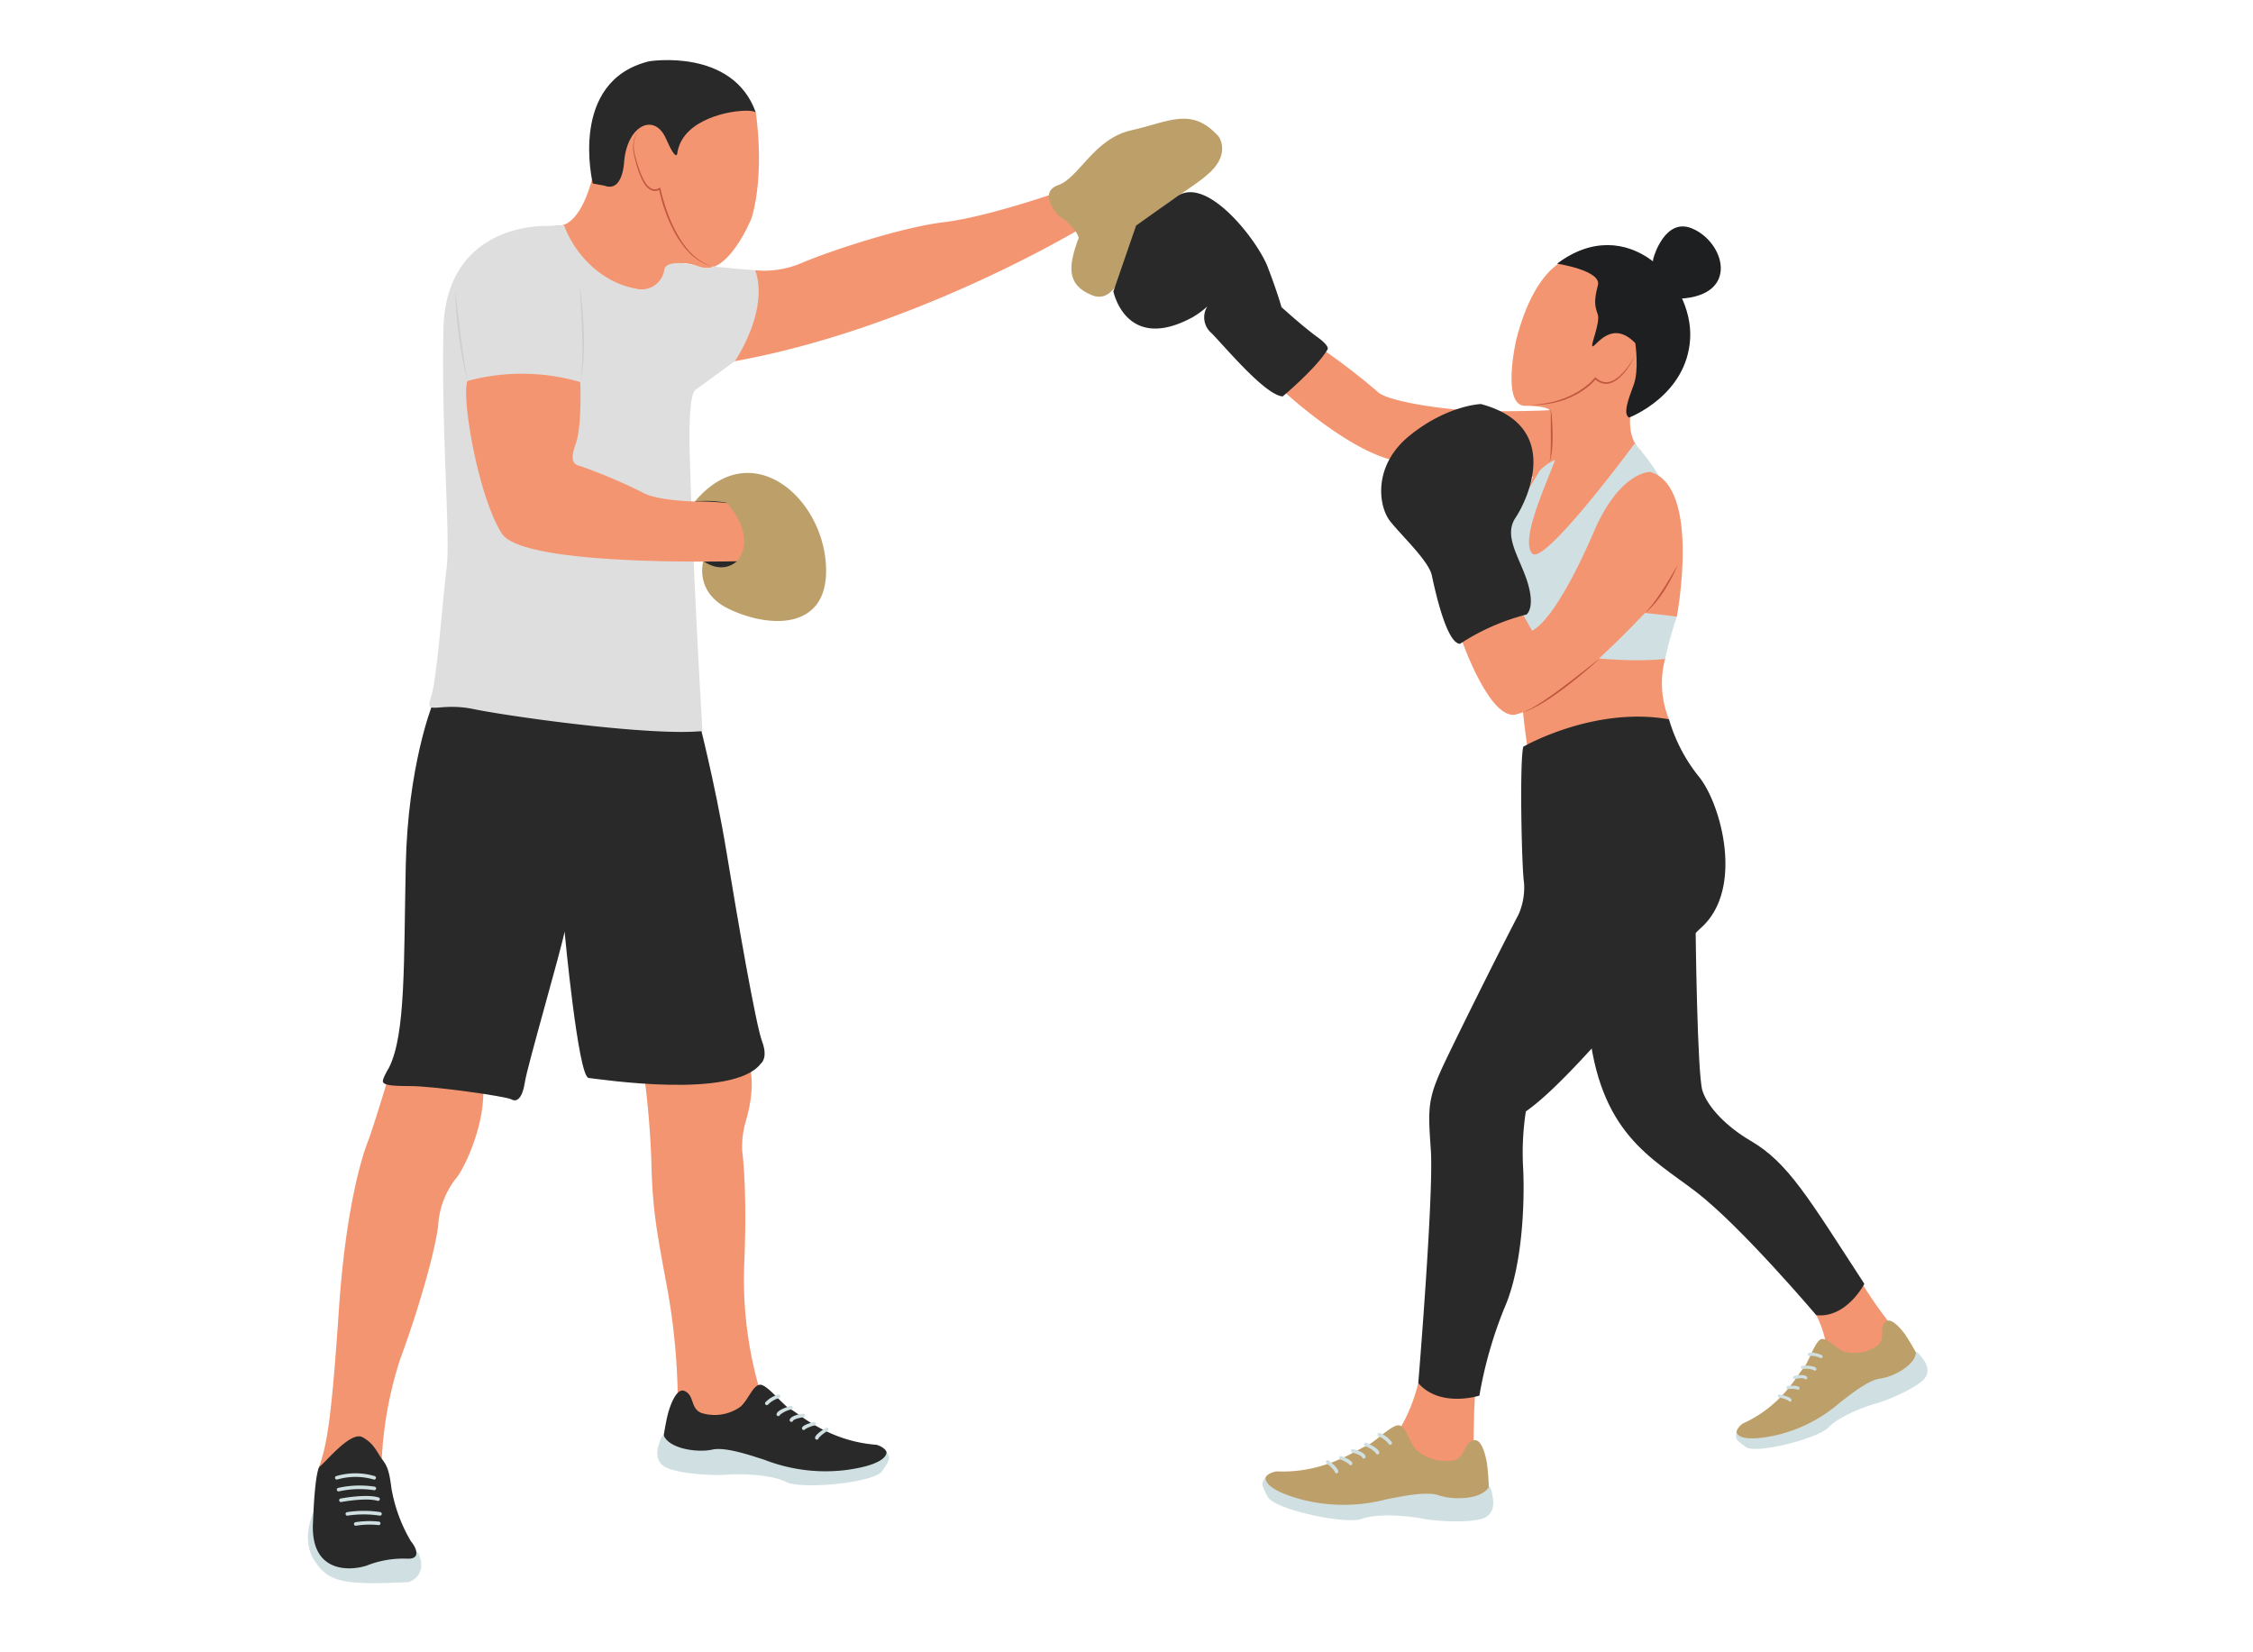 <svg xmlns="http://www.w3.org/2000/svg" width="300" height="220" viewBox="0 0 300 220">
  <g id="グループ_2579" data-name="グループ 2579" transform="translate(-959 -2258)">
    <g id="グループ_2419" data-name="グループ 2419" transform="translate(1858.5 23263.799)">
      <path id="パス_17370" data-name="パス 17370" d="M2.145,182.744l-1.461-.522s-1.669,3.548.209,6.366,3.755,3.234,12.52,2.817c0,0,2.714-.835,1.254-3.965l-6.784-.732Z" transform="translate(-858.5 -20986.545)" fill="#d0e0e2"/>
      <path id="パス_17371" data-name="パス 17371" d="M156.765,44.42s-1.983.1-6.991.1-13.669-1.253-14.922-2.609a89.885,89.885,0,0,0-7.3-5.635l-5.009,5.739s8.349,7.722,14.609,9.079,19.171,2.2,19.171,2.2l3.473-3.349-.836-5.635Z" transform="translate(-850.932 -20995.559)" fill="#f49571"/>
      <path id="パス_17372" data-name="パス 17372" d="M171.118,73.558l.209,1.669a12.65,12.65,0,0,0,.522,8.035l-10.018,4.9H153.17s-1.878-11.686-.833-15.13Z" transform="translate(-849.111 -20993.287)" fill="#f49571"/>
      <path id="パス_17373" data-name="パス 17373" d="M51.562,54.255l-3,1.151s-.131,8.032,1.957,8.967,7.234.33,7.234.33l.9-5.609s-4.452-5.554-7.095-4.838" transform="translate(-855.501 -20994.451)" fill="#292929"/>
      <path id="パス_17374" data-name="パス 17374" d="M54.4,29.05l2.017-2.087a12.706,12.706,0,0,0,6.191-.974c3.2-1.391,13.078-4.729,18.922-5.427s15.3-4.035,15.3-4.035l2.922,4.87S77.633,34.754,53.7,39.067L51.06,37.815Z" transform="translate(-855.346 -20996.777)" fill="#f49571"/>
      <path id="パス_17375" data-name="パス 17375" d="M50.759,3.425S56.6,4.537,57.716,6.763c0,0,1.252,7.93-.557,14.052,0,0-3.339,8.348-7.235,6.4,0,0-4.87-1.958-4.452,2.911l.63,4.02L32.256,26.937l-1.115-5.147s3.2,1.113,5.148-7.652,5.7-8.487,5.7-8.487Z" transform="translate(-856.577 -20997.588)" fill="#f49571"/>
      <path id="パス_17376" data-name="パス 17376" d="M16.431,122.936,10.449,128.5s-1.948,6.4-2.5,7.791-2.921,8.069-3.895,22.4-1.531,18.087-2.785,21.426l3.063.974,5.425-2.365a50.71,50.71,0,0,1,2.506-13.5c2.225-5.982,4.59-14.051,5.008-17.67a11.144,11.144,0,0,1,2.5-6.4c.973-1.252,4.312-7.791,3.338-13.634s-6.678-4.592-6.678-4.592" transform="translate(-858.422 -20990.213)" fill="#f49571"/>
      <path id="パス_17377" data-name="パス 17377" d="M41.887,125.416a122.756,122.756,0,0,1,1.253,13.357c.139,6.676.7,9.459,2.085,16.973a87.185,87.185,0,0,1,1.392,18.782c-.278,2.644,3.617,3.618,3.617,3.618l9.738-4.592-2.085-3.06a52.429,52.429,0,0,1-2.367-17.948c.417-10.156-.278-14.886-.278-14.886a12,12,0,0,1,.417-3.757c.556-1.948,1.531-5.7.14-8.905s-5.147-1.112-5.147-1.112Z" transform="translate(-855.913 -20990.188)" fill="#f49571"/>
      <path id="パス_17378" data-name="パス 17378" d="M161.6,24.489l-2.4.208s-4.9.417-7.617,11.061c0,0-1.983,8.661,1.149,8.765,0,0,3.755-.1,3.546,1.044,0,0,.313,5.739-.417,6.991l-1.982,1.252-3.234,8.662,1.773,5.111,2.817-.1s5.009-5.844,5.009-6.363,8.034-10.54,8.034-10.54-2.818-1.878-.836-7.826,3.339-10.643,3.339-10.643Z" transform="translate(-849.196 -20996.287)" fill="#f49571"/>
      <path id="パス_17379" data-name="パス 17379" d="M142.611,163.026l-2.922,3.06s-1.53,7.1-5.844,9.6.7,4.73.7,4.73l11.964-.694.557-6.122s0-6.956.556-8.626-5.008-1.948-5.008-1.948" transform="translate(-850.341 -20987.73)" fill="#f49571"/>
      <path id="パス_17380" data-name="パス 17380" d="M191.572,154.6l-2.4,3.165a13.8,13.8,0,0,1,1.357,8.313c-.73,4.7,3.755,3.026,3.755,3.026l6.261-5.739-.209-2.818a57.356,57.356,0,0,1-5.32-7.409c-2.818-4.59-3.443,1.462-3.443,1.462" transform="translate(-846.816 -20988.447)" fill="#f49571"/>
      <path id="パス_17381" data-name="パス 17381" d="M22.886,76.15,15.929,81.3s-3.2,8.069-3.478,21.147,0,22.539-2.225,26.991c0,0-1.009,1.635-.8,1.948s.625.521,3.651.521,12.731,1.357,13.46,1.774,1.462-.208,1.774-2.3,4.731-17.252,5.288-20.034c0,0,1.808,19.339,3.2,19.478s19.339,2.921,22.957-1.948c0,0,.974-.7.139-2.921s-3.243-16.118-4.731-25.183c-1.529-9.321-3.9-18.365-3.9-18.365Z" transform="translate(-857.92 -20993.096)" fill="#292929"/>
      <path id="パス_17382" data-name="パス 17382" d="M30.716,20.808S17.377,20.3,17.1,34.634s.975,27.547.418,31.86S16.264,81.1,15.429,83.607s.975.556,5.7,1.53S44.647,88.756,51.6,88.06c0,0-1.113-17.809-1.67-35.9,0,0-.416-9.182.835-9.6l5.147-3.757s4.592-6.678,2.714-12.1c0,0-2.922-.209-5.74-.521,0,0,0,.555-1.982-.035s-4.173-.591-4.382.452a3.058,3.058,0,0,1-3.855,2.538c-4.763-.882-8.18-4.8-9.5-8.417Z" transform="translate(-857.559 -20996.52)" fill="#dedede"/>
      <path id="パス_17383" data-name="パス 17383" d="M173.413,107.14l1.461,2.3s.208,18.921.9,21.147,3.28,4.859,6.4,6.678c5.009,2.921,7.653,7.512,15.164,19.061,0,0-2.363,4.591-6.4,4.174,0,0-10.018-11.827-16-16.417s-12.94-7.792-14.332-22.262,9.6-13.494,9.6-13.494Z" transform="translate(-848.588 -20991.182)" fill="#292929"/>
      <path id="パス_17384" data-name="パス 17384" d="M54.817,6.836s-6.956.7-7.79,5.427c0,0,0,1.669-1.53-1.809s-5.148-1.808-5.566,3.061c0,0-.139,4.174-2.645,3.2l-1.529-.278S32.418,2.8,43.269.158c0,0,11.13-1.809,14.192,6.817,0,0-.279-.417-2.644-.139" transform="translate(-856.321 -20997.799)" fill="#292929"/>
      <path id="パス_17385" data-name="パス 17385" d="M20.014,40.3a27.773,27.773,0,0,1,15.026.139s.243,5.879-.591,8.175-.313,2.817.625,3.026a70.588,70.588,0,0,1,8.348,3.547c1.669.94,5.949,1.149,6.888,1.149s7.131-.036,9.216,1.773-.416,3.478-.416,3.478l-.418,2.644S27.665,65.344,24.6,60.614,19.178,42.665,20.014,40.3" transform="translate(-857.274 -20995.369)" fill="#f49571"/>
      <path id="パス_17386" data-name="パス 17386" d="M94.109,20.156s-2.714-2.992.069-3.966,4.731-6.191,9.74-7.3,8-3.2,11.616.836c0,0,1.532,2.086-.973,4.59s-7.931,4.87-9.46,8.07-2.922,9.878-6.4,8.486-3.2-3.9-1.808-7.652c0,0-.139-1.251-2.782-3.06" transform="translate(-852.761 -20997.346)" fill="#bd9f6a"/>
      <path id="パス_17387" data-name="パス 17387" d="M41.713,8.666a2.4,2.4,0,0,0-.382.5,3.332,3.332,0,0,0-.262.566c-.038.1-.062.2-.09.3s-.044.2-.064.306l-.036.309-.008.31a4.507,4.507,0,0,0,.051.619,5.35,5.35,0,0,0,.123.607c.109.4.224.808.348,1.205s.261.794.418,1.18a7.486,7.486,0,0,0,.542,1.113,2.359,2.359,0,0,0,.818.865,1.015,1.015,0,0,0,.548.124,1.368,1.368,0,0,0,.551-.166l.133-.069.031.148c.107.525.247,1.051.4,1.57s.312,1.035.5,1.544a19.074,19.074,0,0,0,1.335,2.953c.13.236.269.467.412.7s.293.454.457.67.328.427.5.637.358.406.554.59a4.018,4.018,0,0,0,.294.277c.1.087.2.184.307.264l.321.247.338.223c.11.08.234.136.35.2l.178.1.186.082a6.351,6.351,0,0,0,.757.3,6.582,6.582,0,0,1-.772-.258l-.19-.078-.184-.091c-.12-.065-.246-.117-.362-.192l-.348-.213-.334-.24c-.115-.076-.213-.17-.322-.256a3.7,3.7,0,0,1-.306-.273c-.2-.183-.389-.386-.575-.586s-.358-.414-.519-.635-.323-.443-.478-.667-.3-.461-.434-.7a19.364,19.364,0,0,1-1.372-2.973,21.4,21.4,0,0,1-.9-3.15l.164.078a1.586,1.586,0,0,1-.646.189,1.225,1.225,0,0,1-.661-.156,2.567,2.567,0,0,1-.891-.946,10.166,10.166,0,0,1-.941-2.353q-.175-.605-.323-1.219a5.673,5.673,0,0,1-.113-.625,4.248,4.248,0,0,1-.032-.636l.021-.317.048-.314c.024-.1.048-.207.075-.309s.063-.2.1-.3a2.78,2.78,0,0,1,.7-1.043" transform="translate(-855.982 -20997.264)" fill="#c0573f"/>
      <path id="パス_17389" data-name="パス 17389" d="M.645,183.965s.209-6.888.939-7.408,4.07-4.7,5.636-3.861,1.982,2.086,2.608,2.921.94,1.356,1.253,3.861a20.687,20.687,0,0,0,2.608,7.095c.626.732,1.462,2.4-.52,2.3a13.243,13.243,0,0,0-5.427.94c-2.3.729-7.514.939-7.1-5.844" transform="translate(-858.462 -20987.139)" fill="#292929"/>
      <path id="パス_17390" data-name="パス 17390" d="M45.213,169.923s.921-3.592,2.232-2.963.708,2.259,2.173,2.9a5.911,5.911,0,0,0,5.253-.83c1.131-1.008,1.788-3.314,2.9-2.855s2.863,2.8,3.823,3.244,4.843,4.215,11.4,4.693c0,0,1.739.508,1.286,1.572a5.365,5.365,0,0,1-1.3,1.782l-3.865.526-5.927.722L54.09,176.09l-5.184-.053-4.482-.939.157-1.927s.328-2.12.631-3.248" transform="translate(-855.756 -20987.539)" fill="#292929"/>
      <path id="パス_17391" data-name="パス 17391" d="M57.469,168.734a.173.173,0,0,1-.047-.029.235.235,0,0,1-.045-.331,3.707,3.707,0,0,1,1.692-1.016.237.237,0,0,1,.292.161.239.239,0,0,1-.165.294,3.256,3.256,0,0,0-1.444.849.237.237,0,0,1-.285.071" transform="translate(-854.959 -20987.463)" fill="#d0e0e2"/>
      <path id="パス_17392" data-name="パス 17392" d="M58.911,170.106a.237.237,0,0,1-.133-.277c.133-.5,1.335-.9,1.847-1.051a.233.233,0,0,1,.291.158.236.236,0,0,1-.159.294,3.66,3.66,0,0,0-1.523.723.233.233,0,0,1-.288.165.236.236,0,0,1-.036-.012" transform="translate(-854.87 -20987.375)" fill="#d0e0e2"/>
      <path id="パス_17393" data-name="パス 17393" d="M60.553,170.816a.24.24,0,0,1-.12-.31c.23-.539,1.417-.718,1.773-.759a.236.236,0,1,1,.055.469c-.594.07-1.31.281-1.393.476a.236.236,0,0,1-.311.124Z" transform="translate(-854.769 -20987.314)" fill="#d0e0e2"/>
      <path id="パス_17394" data-name="パス 17394" d="M62.1,171.832l-.016-.005a.244.244,0,0,1-.094-.326c.162-.31,1.03-.579,1.532-.711a.236.236,0,0,1,.121.456,4.1,4.1,0,0,0-1.241.485.23.23,0,0,1-.3.1" transform="translate(-854.673 -20987.25)" fill="#d0e0e2"/>
      <path id="パス_17395" data-name="パス 17395" d="M63.744,173.074a.244.244,0,0,1-.14-.246c.028-.357.785-.9,1.419-1.292a.234.234,0,0,1,.325.075.238.238,0,0,1-.075.325,4.594,4.594,0,0,0-1.2.951.229.229,0,0,1-.253.206.22.22,0,0,1-.073-.019" transform="translate(-854.572 -20987.207)" fill="#d0e0e2"/>
      <path id="パス_17396" data-name="パス 17396" d="M149.606,176.417s-.5-3.674-1.87-3.2-.968,2.162-2.5,2.627a5.912,5.912,0,0,1-5.119-1.438c-1.005-1.133-1.391-3.5-2.552-3.174s-3.168,2.445-4.174,2.777-5.3,3.622-11.876,3.332c0,0-1.785.3-1.459,1.411a5.347,5.347,0,0,0,1.08,1.921l3.778.972,5.8,1.41,9.354-1.545,5.154.551,4.559-.409.068-1.932s-.077-2.146-.246-3.3" transform="translate(-851.087 -20987.225)" fill="#bd9f6a"/>
      <path id="パス_17397" data-name="パス 17397" d="M135.9,173.73a.173.173,0,0,0,.049-.023.235.235,0,0,0,.084-.325,3.715,3.715,0,0,0-1.562-1.205.236.236,0,1,0-.18.436,3.291,3.291,0,0,1,1.336,1.012.237.237,0,0,0,.274.105" transform="translate(-850.215 -20987.166)" fill="#d0e0e2"/>
      <path id="パス_17398" data-name="パス 17398" d="M134.313,174.926a.237.237,0,0,0,.164-.26c-.073-.51-1.22-1.05-1.712-1.259a.236.236,0,0,0-.185.434,3.645,3.645,0,0,1,1.428.9.234.234,0,0,0,.268.2l.037-.007" transform="translate(-850.32 -20987.09)" fill="#d0e0e2"/>
      <path id="パス_17399" data-name="パス 17399" d="M132.593,175.439a.241.241,0,0,0,.157-.294c-.167-.563-1.324-.879-1.673-.962a.237.237,0,0,0-.109.461c.58.138,1.267.433,1.328.635a.236.236,0,0,0,.294.16h0" transform="translate(-850.422 -20987.041)" fill="#d0e0e2"/>
      <path id="パス_17400" data-name="パス 17400" d="M130.929,176.266l.016,0a.244.244,0,0,0,.133-.312c-.126-.326-.957-.694-1.441-.886a.236.236,0,0,0-.172.439,4.148,4.148,0,0,1,1.176.628.229.229,0,0,0,.288.136" transform="translate(-850.513 -20986.988)" fill="#d0e0e2"/>
      <path id="パス_17401" data-name="パス 17401" d="M129.145,177.308a.246.246,0,0,0,.169-.229c.013-.356-.676-.985-1.258-1.448a.236.236,0,0,0-.294.37,4.62,4.62,0,0,1,1.082,1.083.228.228,0,0,0,.226.235.2.2,0,0,0,.075-.01" transform="translate(-850.615 -20986.955)" fill="#d0e0e2"/>
      <path id="パス_17402" data-name="パス 17402" d="M150.358,180.325s.6,2.215-1.3,2.878-6.542.339-8.046.024-5.822-.785-8.047.023-11.657-1.255-12.537-2.9-.925-1.913-.272-2.623c0,0-.631,1.546,4.96,3a22.422,22.422,0,0,0,11.078-.072c1.261-.217,5.213-1.169,7.018-.529s5.724.622,6.678-1.172c0,0,.308.115.472,1.375" transform="translate(-851.107 -20986.822)" fill="#d0e0e2"/>
      <path id="パス_17403" data-name="パス 17403" d="M203.583,160.988s-1.832-2.7-2.728-1.786.087,2.08-.934,3.048a5.2,5.2,0,0,1-4.593.876c-1.235-.5-2.466-2.2-3.252-1.494s-1.533,3.167-2.2,3.823-2.75,4.93-8.033,7.282c0,0-1.287.938-.6,1.684a4.693,4.693,0,0,0,1.605,1.086l3.352-.718,5.118-1.169,6.752-4.886,4.271-1.588,3.428-2.113-.705-1.548s-.9-1.654-1.49-2.5" transform="translate(-849.318 -20988.979)" fill="#bd9f6a"/>
      <path id="パス_17404" data-name="パス 17404" d="M191.9,163.708a.149.149,0,0,0,.03-.038.206.206,0,0,0-.062-.287,3.237,3.237,0,0,0-1.7-.336.208.208,0,0,0-.194.221.211.211,0,0,0,.224.193,2.9,2.9,0,0,1,1.447.272.209.209,0,0,0,.257-.025" transform="translate(-848.767 -20988.729)" fill="#d0e0e2"/>
      <path id="パス_17405" data-name="パス 17405" d="M191.123,165.272a.207.207,0,0,0,.028-.269c-.259-.372-1.373-.346-1.841-.319a.207.207,0,0,0,.024.414,3.223,3.223,0,0,1,1.475.143.207.207,0,0,0,.289.051.128.128,0,0,0,.025-.021" transform="translate(-848.82 -20988.629)" fill="#d0e0e2"/>
      <path id="パス_17406" data-name="パス 17406" d="M189.97,166.356a.205.205,0,0,0,.007-.291c-.35-.378-1.385-.173-1.691-.1a.21.21,0,0,0-.156.251.207.207,0,0,0,.25.155c.51-.119,1.169-.158,1.294-.022a.207.207,0,0,0,.3.011Z" transform="translate(-848.881 -20988.557)" fill="#d0e0e2"/>
      <path id="パス_17407" data-name="パス 17407" d="M188.987,167.656l.012-.01a.216.216,0,0,0-.019-.3c-.227-.207-1.026-.171-1.48-.132a.207.207,0,1,0,.035.413,3.623,3.623,0,0,1,1.171.033.205.205,0,0,0,.281-.006" transform="translate(-848.931 -20988.473)" fill="#d0e0e2"/>
      <path id="パス_17408" data-name="パス 17408" d="M187.993,169.174a.223.223,0,0,0,.044-.247c-.132-.285-.918-.51-1.559-.646a.208.208,0,1,0-.088.407,4.031,4.031,0,0,1,1.277.427.2.2,0,0,0,.27.1.246.246,0,0,0,.056-.037" transform="translate(-848.998 -20988.406)" fill="#d0e0e2"/>
      <path id="パス_17409" data-name="パス 17409" d="M205.855,163.847s1.342,1.509.105,2.778-5.015,2.835-6.322,3.178-4.888,1.666-6.322,3.177-9.664,3.587-11.005,2.635-1.479-1.144-1.242-1.956c0,0,.111,1.462,5.079.411a19.677,19.677,0,0,0,8.686-4.4c.909-.666,3.645-2.968,5.315-3.173s4.748-1.755,4.795-3.543c0,0,.287-.031.91.9" transform="translate(-849.322 -20988.734)" fill="#d0e0e2"/>
      <path id="パス_17410" data-name="パス 17410" d="M18.465,28.813s.088.76.223,1.9c.057.571.153,1.236.23,1.949.037.357.088.723.134,1.1s.1.753.144,1.132.1.759.15,1.133.092.741.153,1.095.105.7.151,1.022.087.635.138.916c.1.566.174,1.038.23,1.369l.082.522s-.047-.187-.127-.513-.191-.791-.316-1.354c-.064-.28-.113-.588-.175-.912s-.126-.666-.185-1.02-.111-.722-.169-1.1l-.165-1.132c-.044-.381-.086-.762-.13-1.138s-.086-.744-.12-1.1c-.067-.715-.119-1.383-.158-1.959s-.058-1.052-.074-1.388-.016-.527-.016-.527" transform="translate(-857.36 -20996.02)" fill="#cecece"/>
      <path id="パス_17411" data-name="パス 17411" d="M34.09,28.223s.033.2.079.552.111.852.171,1.457.128,1.31.178,2.067.093,1.567.119,2.376c.01.406.015.81.014,1.21s0,.791-.012,1.171-.029.747-.049,1.1-.054.675-.082.978-.069.58-.108.824-.07.457-.115.631l-.125.541s.029-.2.081-.551c.032-.173.052-.386.072-.632s.05-.522.063-.824.04-.629.042-.976.015-.711.017-1.091,0-.769,0-1.166-.016-.8-.031-1.2c-.014-.807-.05-1.616-.087-2.372s-.075-1.463-.106-2.069c-.068-1.21-.117-2.018-.117-2.018" transform="translate(-856.394 -20996.057)" fill="#cecece"/>
      <path id="パス_17412" data-name="パス 17412" d="M156.656,25.675s5.96.894,5.438,2.876-.445,2.695-.028,3.844-1.148,4.486-.626,4.277,2.609-3.547,5.635-.416c0,0,.522,3.547-.209,5.531s-1.46,3.861-.625,4.383c0,0,7.722-2.923,8.138-10.54s-8.422-16.97-17.723-9.954" transform="translate(-848.824 -20996.365)" fill="#1e1f20"/>
      <path id="パス_17413" data-name="パス 17413" d="M154.842,51.654s-4.314,7.062-5.254,8.731-.209,4.278,1.669,7.3a8.589,8.589,0,0,1,1.149,6.052l-.312,1.462s11.582,2.4,19.408,1.564a54.772,54.772,0,0,1,1.564-5.634l-1.877-2.714,1.948-7.93-2.5-8.156a24.818,24.818,0,0,0-3.2-4.226S155.33,64.525,153.8,62.716s1.531-8.418,3.06-12.451a6.19,6.19,0,0,0-2.016,1.39" transform="translate(-849.286 -20994.828)" fill="#d0e0e2"/>
      <path id="パス_17414" data-name="パス 17414" d="M162.42,59.3s-4.73,11.548-8.349,13.494l-2.366-4.173-6.956,5.565s3.757,10.713,7.234,9.74,8.627-4.591,17.113-13.5c0,0,2.783.279,4.243.488,0,0,3.271-17.323-3.547-19.271,0,0-3.9-.138-7.373,7.653" transform="translate(-849.56 -20994.609)" fill="#f49571"/>
      <path id="パス_17415" data-name="パス 17415" d="M172.029,63.307s-.172.458-.488,1.117c-.163.327-.349.711-.573,1.111-.11.2-.227.406-.354.611s-.254.412-.382.619-.274.406-.409.6-.283.385-.42.569-.282.35-.42.51-.273.3-.395.442-.25.247-.358.35-.209.185-.289.255c-.165.136-.259.212-.259.212l.227-.245c.071-.079.166-.167.257-.283s.2-.242.321-.377.234-.3.362-.461.254-.345.386-.528.263-.379.4-.572l.4-.6c.131-.2.265-.406.388-.611s.248-.4.367-.6c.235-.389.454-.752.635-1.069l.606-1.054" transform="translate(-848.143 -20993.889)" fill="#c0573f"/>
      <path id="パス_17416" data-name="パス 17416" d="M145.1,75.058a29.387,29.387,0,0,1,8.835-3.895s1.181-.766.208-4.1-3.339-6.261-1.67-8.766,6.261-12.243-4.59-15.164c0,0-4.452.139-9.461,4.174s-4.175,9.46-2.644,11.409,5.147,5.287,5.566,7.236,1.947,9.042,3.757,9.111" transform="translate(-850.187 -20995.135)" fill="#292929"/>
      <path id="パス_17417" data-name="パス 17417" d="M123.555,43.761S128.043,40,129.5,37.552c0,0,.522-.365-1.357-1.721s-4.747-3.966-4.747-3.966-.469-1.773-1.826-5.322-8.138-12.312-12.105-9.391l-5.426,3.861-3.025,8.765s1.669,8.245,10.538,3.443a11.3,11.3,0,0,0,1.983-1.46,2.741,2.741,0,0,0,.521,3.547c1.774,1.773,7.1,8.244,9.5,8.453" transform="translate(-852.261 -20996.775)" fill="#292929"/>
      <path id="パス_17418" data-name="パス 17418" d="M153.229,86.341s9.39-5.426,19.408-3.651a22.016,22.016,0,0,0,3.966,7.616c2.921,3.548,6.052,14.818.417,20.035s-17.043,20.1-23.444,24.556a36.219,36.219,0,0,0-.347,7.79c.209,5.008-.209,13.148-2.5,18.365a56.022,56.022,0,0,0-3.339,11.687s-5.218,1.67-8.138-1.67c0,0,2.086-25.251,1.669-31.095s-.418-6.887,2.086-12.1,7.513-15.234,9.6-19.2a9,9,0,0,0,.732-4.175c-.313-1.774-.626-16.278-.1-18.156" transform="translate(-849.9 -20992.713)" fill="#292929"/>
      <path id="パス_17419" data-name="パス 17419" d="M168.807,24.887s1.486-5.176,4.993-3.794c4.363,1.721,6.565,8.916-1.485,9.385,0,0-4.453-3.079-3.508-5.591" transform="translate(-848.082 -20996.51)" fill="#1e1f20"/>
      <path id="パス_17420" data-name="パス 17420" d="M167.184,37.167a10.537,10.537,0,0,1-.875,1.518,7.138,7.138,0,0,1-1.155,1.331c-.11.1-.228.188-.347.278a3.635,3.635,0,0,1-.383.236,2.493,2.493,0,0,1-.416.178,1.408,1.408,0,0,1-.221.058,1.162,1.162,0,0,1-.227.034,1.808,1.808,0,0,1-.461-.013,2.237,2.237,0,0,1-.446-.122,2.515,2.515,0,0,1-.4-.219,3.177,3.177,0,0,1-.36-.277l.162-.014a5.63,5.63,0,0,1-.419.461c-.142.149-.3.283-.452.42s-.313.264-.482.382-.33.243-.505.351-.343.224-.525.323-.354.207-.54.292-.365.187-.555.263l-.568.235c-.191.072-.388.127-.582.193l-.291.091-.3.074c-.2.048-.4.1-.6.142l-.6.1-.3.051-.3.025-.608.052c-.2.02-.408.01-.611.016l-.609,0,.607-.042c.2-.016.406-.016.606-.048l.6-.081.3-.041.3-.059.595-.12c.2-.05.389-.108.583-.16l.291-.082.286-.1c.19-.069.38-.134.567-.206l.557-.235c.186-.078.36-.178.54-.265s.354-.191.528-.292.344-.206.511-.321.331-.226.491-.348.312-.252.469-.376.3-.261.444-.4a5.121,5.121,0,0,0,.4-.434l.072-.087.093.073a2.965,2.965,0,0,0,.329.259,2.3,2.3,0,0,0,.363.2,2.034,2.034,0,0,0,.4.113,1.654,1.654,0,0,0,.41.016,1.026,1.026,0,0,0,.2-.03,1.1,1.1,0,0,0,.2-.051,2.458,2.458,0,0,0,.392-.154,3.527,3.527,0,0,0,.367-.211c.117-.083.235-.166.344-.259a7.579,7.579,0,0,0,1.179-1.266,12.463,12.463,0,0,0,.955-1.461" transform="translate(-849.038 -20995.504)" fill="#c0573f"/>
      <path id="パス_17421" data-name="パス 17421" d="M65.963,63.742c-.7-9.042-10.088-16.9-17.426-8.172a15.52,15.52,0,0,1,4.208.172s4.237,4.379,1.349,7.819c-2.137,1.788-4.457-.073-4.457-.073l.011.065c-.107.395-1.007,4.191,3.375,6.312,5.512,2.667,13.636,2.922,12.94-6.122" transform="translate(-855.502 -20994.602)" fill="#bd9f6a"/>
      <path id="パス_17422" data-name="パス 17422" d="M162.6,75.044s-.141.136-.395.367-.615.564-1.062.946-.967.831-1.542,1.292-1.191.945-1.817,1.422l-.949.685c-.32.22-.63.44-.938.643s-.6.4-.9.569-.562.341-.827.471-.5.272-.723.358-.411.182-.575.234l-.519.145.5-.189c.157-.063.341-.166.554-.27a3.268,3.268,0,0,0,.331-.183l.363-.211c.257-.139.516-.326.8-.5s.568-.392.874-.592.609-.43.924-.652l.938-.7c.63-.466,1.253-.939,1.83-1.392s1.121-.873,1.583-1.234c.927-.726,1.543-1.211,1.543-1.211" transform="translate(-849.09 -20993.164)" fill="#c0573f"/>
      <path id="パス_17423" data-name="パス 17423" d="M155.71,43.791a.6.6,0,0,1,.184.248,1.357,1.357,0,0,1,.09.348c.018.141.025.291.037.458.022.332.054.721.071,1.139s.03.863.033,1.309-.008.893-.034,1.311-.067.808-.113,1.14a5.4,5.4,0,0,1-.173.8,2.16,2.16,0,0,1-.083.211l-.032.074s.029-.109.07-.3c.014-.1.035-.212.049-.346s.028-.285.036-.45c.024-.332.03-.72.038-1.136s.008-.858,0-1.3,0-.888,0-1.3,0-.807,0-1.14c0-.168.005-.319.008-.454a1.3,1.3,0,0,0-.046-.338.822.822,0,0,0-.092-.2.28.28,0,0,0-.049-.063" transform="translate(-848.884 -20995.094)" fill="#c0573f"/>
      <path id="パス_17424" data-name="パス 17424" d="M3.638,178.054a.236.236,0,0,1-.08-.459,9,9,0,0,1,5.109-.005.237.237,0,1,1-.13.455,8.63,8.63,0,0,0-4.82,0,.265.265,0,0,1-.08.013" transform="translate(-858.29 -20986.854)" fill="#d0e0e2"/>
      <path id="パス_17425" data-name="パス 17425" d="M3.859,179.536a.237.237,0,0,1-.062-.465,13.057,13.057,0,0,1,4.864-.165.237.237,0,0,1-.067.469,12.821,12.821,0,0,0-4.672.151.22.22,0,0,1-.064.01" transform="translate(-858.276 -20986.758)" fill="#d0e0e2"/>
      <path id="パス_17426" data-name="パス 17426" d="M4.157,180.873a.236.236,0,0,1-.044-.468c.137-.027,3.385-.636,5.036-.153a.237.237,0,1,1-.133.454c-1.543-.451-4.782.156-4.815.162a.212.212,0,0,1-.045,0" transform="translate(-858.258 -20986.678)" fill="#d0e0e2"/>
      <path id="パス_17427" data-name="パス 17427" d="M9.309,182.572a.265.265,0,0,1-.049-.005,14.129,14.129,0,0,0-4.249,0,.237.237,0,1,1-.074-.467,14.365,14.365,0,0,1,4.42,0,.237.237,0,0,1-.048.468" transform="translate(-858.207 -20986.563)" fill="#d0e0e2"/>
      <path id="パス_17428" data-name="パス 17428" d="M6.012,183.833a.236.236,0,0,1-.032-.47,11.766,11.766,0,0,1,3.175-.071.237.237,0,0,1-.136.453,11.146,11.146,0,0,0-2.974.085.173.173,0,0,1-.033,0" transform="translate(-858.143 -20986.484)" fill="#d0e0e2"/>
      <path id="パス_17429" data-name="パス 17429" d="M44.019,173.73s-.855,2.13.961,3.012,6.458,1.1,7.988.962,5.875-.1,7.991.961,11.723.111,12.79-1.425,1.142-1.792.577-2.572c0,0,.445,1.609-5.277,2.4a22.377,22.377,0,0,1-10.995-1.362c-1.227-.361-5.041-1.769-6.909-1.344s-5.757-.048-6.5-1.941c0,0-.32.077-.63,1.31" transform="translate(-855.794 -20987.15)" fill="#d0e0e2"/>
      <rect id="長方形_3539" data-name="長方形 3539" width="217.661" height="202.798" transform="translate(-858.5 -20997.799)" fill="none"/>
    </g>
    <rect id="長方形_3652" data-name="長方形 3652" width="300" height="220" transform="translate(959 2258)" fill="none" opacity="0.65"/>
  </g>
</svg>
